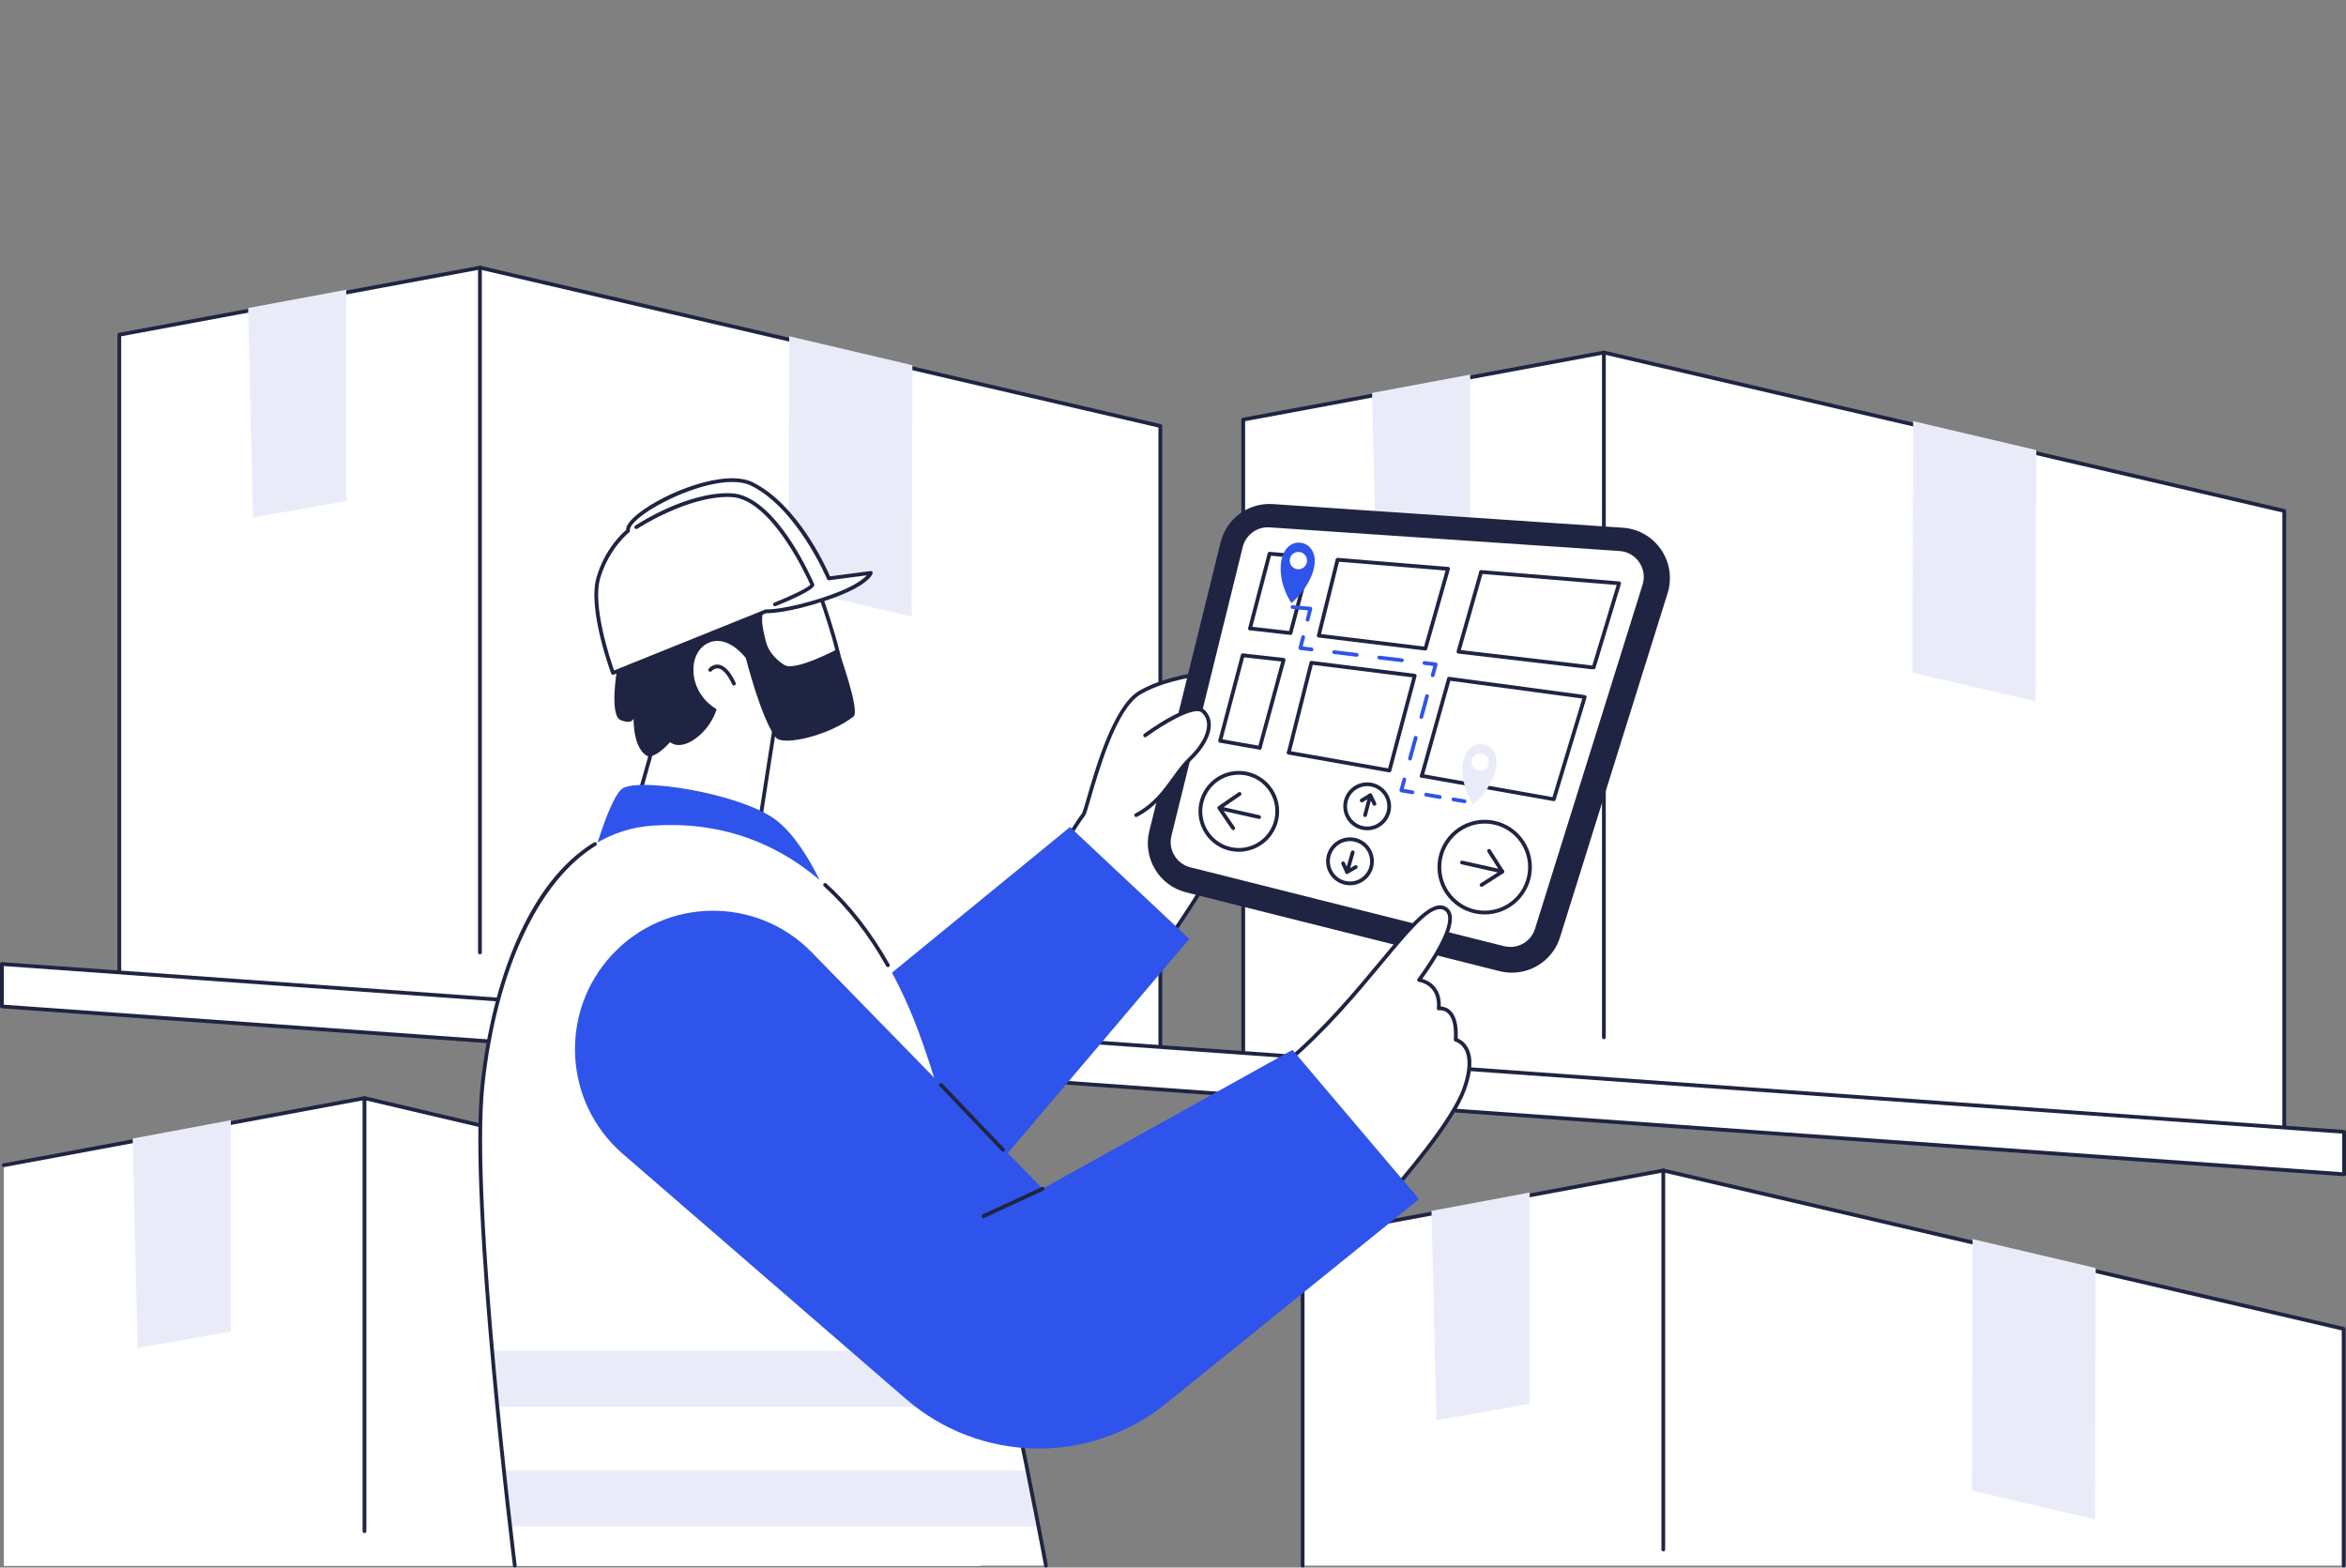 <?xml version="1.0" encoding="UTF-8"?> <svg xmlns="http://www.w3.org/2000/svg" width="217" height="145" viewBox="0 0 217 145" fill="none"><rect x="0" y="0" width="217" height="145" fill="#808080" stroke="none"/><g clip-path="url(#clip0_9744_28922)"><path d="M120.493 144.823V114.476L153.851 108.271L216.785 122.923V144.823H120.493Z" fill="white"></path><path d="M216.785 144.999C216.689 144.999 216.61 144.921 216.61 144.824V123.062L153.847 108.451L120.666 114.623V144.825C120.666 144.922 120.588 145 120.491 145C120.395 145 120.316 144.922 120.316 144.825V114.478C120.316 114.394 120.376 114.322 120.459 114.306L153.817 108.1C153.841 108.096 153.866 108.096 153.889 108.102L216.823 122.753C216.902 122.772 216.958 122.842 216.958 122.924V144.824C216.958 144.921 216.88 144.999 216.784 144.999H216.785Z" fill="#202443"></path><path d="M153.851 143.507C153.755 143.507 153.677 143.429 153.677 143.332V108.271C153.677 108.174 153.755 108.096 153.851 108.096C153.948 108.096 154.026 108.174 154.026 108.271V143.332C154.026 143.429 153.948 143.507 153.851 143.507Z" fill="#202443"></path><path d="M193.782 140.549L182.389 137.871L182.457 114.619L193.85 117.296L193.782 140.549Z" fill="#E9ECF8"></path><path d="M141.489 110.312L141.496 129.86L132.863 131.376L132.411 112.008L141.489 110.312Z" fill="#E9ECF8"></path><path d="M0.354 144.85V107.786L33.713 101.58L90.695 114.989V144.85H0.354Z" fill="white"></path><path d="M90.695 144.585C90.599 144.585 90.521 144.507 90.521 144.41V115.126L33.708 101.757L0.386 107.957C0.291 107.974 0.2 107.911 0.183 107.816C0.165 107.721 0.228 107.63 0.322 107.613L33.681 101.407C33.706 101.403 33.729 101.403 33.753 101.409L90.736 114.818C90.815 114.836 90.87 114.906 90.87 114.988V144.41C90.87 144.507 90.792 144.585 90.695 144.585Z" fill="#202443"></path><path d="M33.713 141.813C33.616 141.813 33.538 141.734 33.538 141.637V101.579C33.538 101.483 33.616 101.404 33.713 101.404C33.809 101.404 33.888 101.483 33.888 101.579V141.637C33.888 141.734 33.809 141.813 33.713 141.813Z" fill="#202443"></path><path d="M70.143 133.083L58.75 130.407L58.818 107.154L70.211 109.831L70.143 133.083Z" fill="#E9ECF8"></path><path d="M21.351 103.621L21.358 123.168L12.724 124.685L12.272 105.317L21.351 103.621Z" fill="#E9ECF8"></path><path d="M11.035 91.981V30.961L44.394 24.756L107.328 39.407V98.186L11.035 91.981Z" fill="white"></path><path d="M107.328 98.362C107.328 98.362 107.321 98.362 107.317 98.362L11.024 92.156C10.932 92.15 10.861 92.074 10.861 91.982V30.962C10.861 30.878 10.921 30.806 11.004 30.79L44.362 24.585C44.386 24.581 44.41 24.581 44.434 24.586L107.368 39.238C107.447 39.256 107.503 39.327 107.503 39.408V98.187C107.503 98.235 107.483 98.281 107.448 98.315C107.415 98.345 107.373 98.362 107.328 98.362ZM11.209 91.818L107.154 98.001V39.547L44.39 24.935L11.209 31.107V91.817V91.818Z" fill="#202443"></path><path d="M44.394 88.277C44.297 88.277 44.219 88.199 44.219 88.102V24.757C44.219 24.66 44.297 24.582 44.394 24.582C44.49 24.582 44.569 24.66 44.569 24.757V88.103C44.569 88.2 44.49 88.278 44.394 88.278V88.277Z" fill="#202443"></path><path d="M84.326 57.035L72.933 54.358L73 31.105L84.393 33.783L84.326 57.035Z" fill="#E9ECF8"></path><path d="M32.032 26.799L32.04 46.346L23.405 47.863L22.953 28.494L32.032 26.799Z" fill="#E9ECF8"></path><path d="M114.996 99.833V38.813L148.355 32.607L211.289 47.26V106.038L114.996 99.833Z" fill="white"></path><path d="M211.289 106.214C211.289 106.214 211.282 106.214 211.278 106.214L114.985 100.009C114.893 100.002 114.822 99.926 114.822 99.835V38.814C114.822 38.73 114.882 38.658 114.965 38.642L148.323 32.436C148.347 32.432 148.371 32.432 148.394 32.438L211.329 47.089C211.408 47.108 211.464 47.178 211.464 47.26V106.039C211.464 106.087 211.444 106.133 211.409 106.166C211.376 106.196 211.334 106.214 211.289 106.214V106.214ZM115.171 99.67L211.115 105.853V47.399L148.352 32.787L115.171 38.96V99.67Z" fill="#202443"></path><path d="M148.355 96.13C148.258 96.13 148.18 96.051 148.18 95.955V32.609C148.18 32.512 148.258 32.434 148.355 32.434C148.451 32.434 148.53 32.512 148.53 32.609V95.955C148.53 96.051 148.451 96.13 148.355 96.13Z" fill="#202443"></path><path d="M188.287 64.886L176.894 62.209L176.961 38.957L188.354 41.634L188.287 64.886Z" fill="#E9ECF8"></path><path d="M135.994 34.65L136.001 54.197L127.367 55.714L126.915 36.345L135.994 34.65Z" fill="#E9ECF8"></path><path d="M216.826 108.625L0.175 93.1V89.174L216.826 104.699V108.625Z" fill="white"></path><path d="M216.826 108.799C216.822 108.799 216.817 108.799 216.813 108.799L0.162 93.273C0.071 93.267 0 93.191 0 93.099V89.173C0 89.125 0.02 89.078 0.055 89.045C0.091 89.012 0.138 88.995 0.187 88.999L216.838 104.524C216.929 104.53 217 104.606 217 104.698V108.624C217 108.673 216.98 108.719 216.945 108.752C216.912 108.782 216.87 108.799 216.826 108.799ZM0.349 92.936L216.651 108.436V104.86L0.349 89.361V92.937V92.936Z" fill="#202443"></path><path d="M58.686 75.079C58.686 75.079 60.965 67.294 61.218 65.602C61.472 63.91 60.627 56.294 63.244 54.094C65.861 51.894 74.977 52.571 74.977 52.571C74.977 52.571 77.172 58.325 77.763 61.54C78.354 64.756 71.601 67.548 71.601 67.548L70.166 76.772L58.686 75.079Z" fill="white"></path><path d="M70.166 76.947C70.158 76.947 70.15 76.947 70.141 76.945L58.661 75.253C58.611 75.246 58.567 75.217 58.539 75.174C58.512 75.132 58.505 75.079 58.519 75.031C58.542 74.953 60.797 67.238 61.046 65.577C61.104 65.187 61.103 64.457 61.099 63.533C61.091 60.599 61.077 55.689 63.132 53.962C65.772 51.741 74.614 52.37 74.989 52.398C75.057 52.403 75.115 52.447 75.14 52.51C75.162 52.568 77.347 58.316 77.934 61.51C78.512 64.657 72.603 67.311 71.757 67.673L70.337 76.8C70.324 76.887 70.249 76.948 70.165 76.948L70.166 76.947ZM58.91 74.936L70.021 76.574L71.429 67.522C71.439 67.462 71.479 67.411 71.535 67.387C71.602 67.36 78.151 64.612 77.592 61.572C77.054 58.645 75.153 53.531 74.854 52.738C73.812 52.672 65.736 52.228 63.357 54.229C61.427 55.85 61.441 60.658 61.449 63.532C61.451 64.471 61.453 65.211 61.391 65.629C61.158 67.185 59.27 73.699 58.91 74.937V74.936Z" fill="#202443"></path><path d="M68.984 60.864C68.984 60.864 67.296 58.58 65.439 59.51C63.583 60.44 63.583 63.995 66.284 65.602C66.284 65.602 65.861 67.21 64.342 68.31C62.78 69.44 61.979 68.648 61.979 68.648C61.979 68.648 60.46 70.425 59.7 69.832C58.824 69.15 58.603 67.632 58.603 66.448C58.603 66.448 58.518 67.04 57.421 66.617C56.324 66.194 57.084 61.879 57.084 61.879C57.084 61.879 56.585 62.039 56.501 58.993C56.416 55.947 55.649 51.471 59.363 48.425C63.078 45.378 68.864 43.585 70.311 45.93C71.76 46.451 75.138 50.284 75.695 52.666C75.946 53.741 73.471 53.756 73.122 53.756C72.7 53.756 72.615 55.279 71.349 55.786C70.083 56.294 70.505 57.987 70.843 59.34C71.18 60.694 72.446 61.456 72.615 61.541C73.667 62.068 77.511 60.018 77.511 60.018C77.511 60.018 79.603 65.768 78.946 66.28C76.667 68.057 72.415 69.032 71.771 68.226C70.421 66.533 68.986 60.864 68.986 60.864H68.984Z" fill="#202443"></path><path d="M67.887 63.409C67.822 63.409 67.758 63.371 67.729 63.308C67.191 62.152 66.721 61.864 66.421 61.827C66.072 61.784 65.838 62.063 65.828 62.075C65.767 62.15 65.657 62.161 65.582 62.1C65.508 62.04 65.496 61.931 65.556 61.856C65.57 61.837 65.915 61.415 66.458 61.479C67.023 61.547 67.557 62.112 68.045 63.16C68.085 63.247 68.048 63.352 67.96 63.392C67.936 63.403 67.911 63.409 67.887 63.409H67.887Z" fill="#202443"></path><path d="M56.698 62.248L70.841 56.547C70.841 56.547 72.614 56.632 76.412 55.363C80.211 54.093 80.548 52.994 80.548 52.994L76.666 53.502C76.666 53.502 73.954 46.958 69.567 44.776C66.209 43.105 57.758 47.579 58.095 49.102C58.095 49.102 56.192 50.571 55.347 53.448C54.503 56.325 56.698 62.248 56.698 62.248V62.248Z" fill="white"></path><path d="M56.698 62.423C56.674 62.423 56.65 62.418 56.628 62.408C56.585 62.389 56.551 62.353 56.535 62.309C56.444 62.065 54.329 56.298 55.181 53.398C55.944 50.796 57.536 49.341 57.911 49.026C57.9 48.616 58.287 48.098 59.066 47.487C61.59 45.506 67.095 43.351 69.644 44.62C73.758 46.666 76.366 52.371 76.774 53.311L80.526 52.821C80.585 52.813 80.644 52.836 80.682 52.881C80.72 52.926 80.732 52.988 80.715 53.045C80.678 53.166 80.242 54.267 76.467 55.529C72.943 56.707 71.163 56.729 70.873 56.724L56.764 62.41C56.743 62.419 56.721 62.423 56.699 62.423H56.698ZM67.727 44.584C64.956 44.584 61.032 46.388 59.281 47.762C58.25 48.572 58.243 48.963 58.265 49.064C58.28 49.13 58.255 49.199 58.201 49.24C58.183 49.254 56.331 50.713 55.514 53.497C54.774 56.018 56.455 61.035 56.8 62.018L70.775 56.386C70.798 56.377 70.825 56.372 70.847 56.374C70.864 56.374 72.643 56.438 76.355 55.198C78.847 54.365 79.815 53.609 80.177 53.218L76.686 53.675C76.609 53.686 76.533 53.642 76.503 53.569C76.476 53.504 73.764 47.06 69.488 44.933C68.999 44.69 68.395 44.584 67.725 44.584H67.727Z" fill="#202443"></path><path d="M71.684 56.08C71.615 56.08 71.549 56.039 71.522 55.971C71.486 55.881 71.529 55.779 71.619 55.743C74.253 54.674 74.829 54.217 74.953 54.086C74.584 53.256 71.314 46.131 67.627 45.977C63.679 45.816 58.998 48.878 58.952 48.909C58.872 48.962 58.763 48.94 58.711 48.86C58.657 48.78 58.68 48.671 58.76 48.618C58.955 48.489 63.579 45.458 67.641 45.628C71.755 45.8 75.164 53.691 75.307 54.026C75.311 54.036 75.314 54.046 75.316 54.057C75.345 54.184 75.431 54.573 71.748 56.067C71.727 56.076 71.705 56.08 71.683 56.08H71.684Z" fill="#202443"></path><path d="M108.052 86.941C108.052 86.941 113.404 79.368 114.995 74.984C116.587 70.601 113.571 62.047 113.571 62.047C113.571 62.047 108.32 62.315 105.382 64.099C102.445 65.883 100.576 74.896 100.22 75.342C99.865 75.788 98.796 77.483 98.796 77.483C98.796 77.483 101.466 84.889 108.052 86.942V86.941Z" fill="white"></path><path d="M108.053 87.115C108.035 87.115 108.018 87.113 108.001 87.108C101.408 85.053 98.659 77.617 98.632 77.542C98.614 77.492 98.62 77.435 98.649 77.389C98.693 77.32 99.727 75.681 100.085 75.232C100.152 75.135 100.344 74.473 100.547 73.771C101.338 71.038 102.985 65.35 105.293 63.949C108.234 62.162 113.347 61.882 113.563 61.871C113.646 61.868 113.711 61.915 113.736 61.988C113.86 62.34 116.753 70.651 115.159 75.043C113.579 79.398 108.249 86.965 108.195 87.041C108.162 87.088 108.108 87.115 108.053 87.115V87.115ZM98.99 77.503C99.3 78.296 102.005 84.798 107.983 86.736C108.63 85.81 113.367 78.959 114.831 74.925C116.279 70.935 113.809 63.297 113.449 62.23C112.622 62.286 108.083 62.663 105.472 64.249C103.281 65.58 101.66 71.179 100.88 73.869C100.582 74.901 100.457 75.325 100.356 75.451C100.051 75.832 99.198 77.173 98.989 77.503H98.99Z" fill="#202443"></path><path d="M98.974 76.502L110.01 86.852L89.611 110.924L76.421 94.95L98.974 76.502Z" fill="#2F54EB"></path><path d="M113.071 50.211L106.476 76.925C105.882 79.332 107.343 81.768 109.742 82.371L138.758 89.665C141.065 90.245 143.423 88.921 144.134 86.646L154.082 54.825C154.951 52.046 152.999 49.185 150.101 48.989L117.731 46.801C115.559 46.655 113.595 48.091 113.072 50.21L113.071 50.211Z" fill="#202443"></path><path d="M139.85 89.975C139.475 89.975 139.095 89.93 138.716 89.835L109.7 82.54C107.213 81.915 105.691 79.377 106.307 76.883L112.902 50.169C113.446 47.964 115.479 46.477 117.742 46.628L150.112 48.815C151.547 48.913 152.836 49.651 153.648 50.841C154.459 52.031 154.678 53.502 154.248 54.878L144.3 86.698C143.679 88.685 141.843 89.975 139.85 89.975ZM117.424 46.966C115.452 46.966 113.72 48.309 113.24 50.253L106.645 76.967C106.076 79.274 107.484 81.623 109.784 82.201L138.8 89.495C141.016 90.052 143.284 88.778 143.967 86.594L153.916 54.773C154.313 53.5 154.111 52.138 153.36 51.038C152.609 49.937 151.416 49.254 150.088 49.164L117.718 46.976C117.62 46.97 117.522 46.966 117.424 46.966Z" fill="#202443"></path><path d="M139.702 87.594C139.506 87.594 139.309 87.569 139.116 87.521L110.1 80.227C108.822 79.905 108.039 78.601 108.355 77.318L114.95 50.604C115.215 49.529 116.171 48.777 117.274 48.777C117.329 48.777 117.383 48.779 117.438 48.783L149.808 50.971C150.545 51.02 151.209 51.4 151.626 52.012C152.043 52.623 152.155 53.38 151.935 54.087L141.987 85.908C141.671 86.915 140.754 87.593 139.702 87.593V87.594Z" fill="white"></path><path d="M114.587 78.618C116.551 78.618 118.143 77.022 118.143 75.053C118.143 73.084 116.551 71.488 114.587 71.488C112.623 71.488 111.031 73.084 111.031 75.053C111.031 77.022 112.623 78.618 114.587 78.618Z" fill="white"></path><path d="M114.587 78.791C112.53 78.791 110.857 77.114 110.857 75.052C110.857 72.989 112.53 71.312 114.587 71.312C116.644 71.312 118.318 72.99 118.318 75.052C118.318 77.113 116.644 78.791 114.587 78.791ZM114.587 71.662C112.722 71.662 111.206 73.182 111.206 75.052C111.206 76.921 112.722 78.442 114.587 78.442C116.451 78.442 117.968 76.921 117.968 75.052C117.968 73.182 116.451 71.662 114.587 71.662Z" fill="#202443"></path><path d="M116.465 75.754C116.453 75.754 116.44 75.752 116.428 75.75L112.798 74.937C112.704 74.916 112.645 74.823 112.666 74.728C112.687 74.634 112.78 74.575 112.874 74.596L116.503 75.409C116.597 75.43 116.657 75.523 116.635 75.618C116.617 75.699 116.545 75.754 116.465 75.754Z" fill="#202443"></path><path d="M114.069 76.784C114.014 76.784 113.959 76.758 113.925 76.708L112.637 74.827C112.582 74.747 112.602 74.638 112.682 74.584L114.559 73.293C114.638 73.238 114.747 73.258 114.801 73.338C114.855 73.417 114.835 73.526 114.756 73.58L113.022 74.773L114.212 76.51C114.267 76.59 114.247 76.699 114.167 76.753C114.137 76.773 114.103 76.784 114.069 76.784V76.784Z" fill="#202443"></path><path d="M141.474 80.888C141.845 78.597 140.293 76.438 138.007 76.066C135.722 75.694 133.568 77.25 133.197 79.541C132.826 81.832 134.378 83.991 136.664 84.363C138.949 84.735 141.103 83.179 141.474 80.888Z" fill="white"></path><path d="M137.33 84.588C134.923 84.588 132.963 82.624 132.963 80.21C132.963 77.796 134.922 75.832 137.33 75.832C139.739 75.832 141.697 77.796 141.697 80.21C141.697 82.624 139.738 84.588 137.33 84.588ZM137.33 76.182C135.115 76.182 133.312 77.989 133.312 80.211C133.312 82.432 135.114 84.239 137.33 84.239C139.547 84.239 141.348 82.432 141.348 80.211C141.348 77.989 139.546 76.182 137.33 76.182Z" fill="#202443"></path><path d="M138.953 80.791C138.941 80.791 138.928 80.79 138.915 80.787L135.196 79.954C135.102 79.934 135.043 79.84 135.064 79.746C135.086 79.652 135.179 79.592 135.272 79.614L138.991 80.447C139.085 80.467 139.145 80.561 139.123 80.655C139.105 80.737 139.033 80.792 138.953 80.792V80.791Z" fill="#202443"></path><path d="M137.044 82.035C136.986 82.035 136.93 82.007 136.896 81.955C136.845 81.873 136.868 81.765 136.949 81.713L138.721 80.578L137.589 78.803C137.538 78.721 137.56 78.613 137.642 78.561C137.722 78.509 137.831 78.532 137.883 78.614L139.109 80.537C139.133 80.576 139.142 80.623 139.133 80.669C139.123 80.714 139.095 80.753 139.056 80.778L137.138 82.007C137.108 82.025 137.076 82.035 137.044 82.035L137.044 82.035Z" fill="#202443"></path><path d="M128.429 71.43C128.419 71.43 128.409 71.429 128.398 71.428L119.176 69.798C119.081 69.781 119.018 69.691 119.034 69.596C119.051 69.501 119.141 69.437 119.236 69.454L128.459 71.084C128.553 71.1 128.617 71.191 128.6 71.286C128.585 71.371 128.511 71.43 128.428 71.43H128.429Z" fill="#202443"></path><path d="M116.512 69.343C116.502 69.343 116.492 69.342 116.482 69.34L112.829 68.701C112.781 68.692 112.738 68.664 112.712 68.623C112.686 68.582 112.678 68.531 112.69 68.484L114.778 60.575C114.803 60.482 114.898 60.427 114.992 60.451C115.085 60.475 115.14 60.571 115.116 60.665L113.076 68.39L116.541 68.997C116.636 69.014 116.699 69.104 116.682 69.199C116.667 69.284 116.594 69.344 116.511 69.344L116.512 69.343Z" fill="#202443"></path><path d="M115.621 58.307C115.606 58.307 115.592 58.306 115.577 58.302C115.484 58.277 115.429 58.182 115.453 58.089L117.259 51.178C117.281 51.095 117.359 51.039 117.443 51.048L121.232 51.369C121.327 51.377 121.399 51.461 121.391 51.557C121.383 51.653 121.298 51.728 121.203 51.717L117.56 51.408L115.791 58.177C115.77 58.256 115.7 58.308 115.622 58.308L115.621 58.307Z" fill="#202443"></path><path d="M133.911 52.791C133.906 52.791 133.901 52.791 133.897 52.791L123.714 51.951C123.619 51.943 123.547 51.858 123.555 51.762C123.563 51.666 123.646 51.595 123.743 51.602L133.925 52.443C134.021 52.451 134.093 52.535 134.085 52.631C134.077 52.722 134.001 52.791 133.911 52.791Z" fill="#202443"></path><path d="M147.415 61.909C147.398 61.909 147.381 61.907 147.364 61.902C147.272 61.874 147.22 61.776 147.248 61.684L149.538 54.114L136.98 53.081C136.884 53.074 136.812 52.989 136.82 52.893C136.828 52.797 136.909 52.726 137.008 52.733L149.781 53.784C149.833 53.788 149.882 53.816 149.911 53.86C149.94 53.903 149.949 53.958 149.934 54.009L147.581 61.785C147.558 61.861 147.489 61.91 147.414 61.91L147.415 61.909Z" fill="#202443"></path><path d="M143.724 74.107C143.714 74.107 143.703 74.106 143.693 74.104L131.471 71.936C131.376 71.92 131.313 71.829 131.329 71.734C131.346 71.639 131.436 71.576 131.531 71.593L143.601 73.734L146.417 64.427C146.444 64.335 146.542 64.282 146.634 64.31C146.727 64.338 146.778 64.436 146.75 64.528L143.89 73.984C143.867 74.058 143.799 74.108 143.723 74.108L143.724 74.107Z" fill="#202443"></path><path d="M131.515 71.941C131.499 71.941 131.484 71.938 131.468 71.934C131.375 71.908 131.321 71.811 131.347 71.719L133.858 62.735C133.882 62.651 133.962 62.597 134.049 62.609L146.451 64.275C146.547 64.287 146.613 64.375 146.6 64.471C146.588 64.567 146.5 64.633 146.404 64.621L134.153 62.975L131.682 71.813C131.661 71.89 131.59 71.941 131.514 71.941H131.515Z" fill="#202443"></path><path d="M147.283 61.911C147.275 61.911 147.269 61.911 147.262 61.91L134.882 60.456C134.831 60.449 134.785 60.421 134.757 60.379C134.728 60.336 134.72 60.283 134.734 60.234L136.811 52.93C136.838 52.837 136.934 52.783 137.027 52.809C137.119 52.836 137.173 52.932 137.147 53.026L135.126 60.132L147.303 61.563C147.399 61.574 147.468 61.661 147.456 61.757C147.445 61.846 147.369 61.912 147.283 61.912V61.911Z" fill="#202443"></path><path d="M131.847 60.175C131.84 60.175 131.833 60.175 131.826 60.173L121.959 58.971C121.909 58.965 121.865 58.938 121.837 58.897C121.808 58.855 121.799 58.804 121.811 58.756L123.546 51.766C123.569 51.672 123.663 51.615 123.757 51.638C123.851 51.662 123.908 51.756 123.885 51.849L122.196 58.648L131.719 59.808L133.771 52.576C133.797 52.483 133.895 52.429 133.986 52.456C134.079 52.482 134.132 52.578 134.106 52.671L132.014 60.046C131.993 60.122 131.923 60.173 131.847 60.173L131.847 60.175Z" fill="#202443"></path><path d="M128.524 71.443C128.509 71.443 128.494 71.442 128.479 71.437C128.386 71.412 128.331 71.317 128.356 71.223L130.64 62.655L121.429 61.5L119.377 69.645C119.353 69.738 119.258 69.794 119.165 69.771C119.072 69.748 119.015 69.653 119.039 69.559L121.128 61.265C121.15 61.179 121.231 61.124 121.319 61.134L130.882 62.332C130.932 62.338 130.977 62.366 131.005 62.408C131.033 62.45 131.042 62.502 131.028 62.551L128.692 71.313C128.671 71.391 128.601 71.442 128.524 71.442L128.524 71.443Z" fill="#202443"></path><path d="M119.37 58.733C119.364 58.733 119.356 58.733 119.35 58.732L115.64 58.307C115.544 58.296 115.475 58.21 115.487 58.114C115.498 58.018 115.584 57.947 115.679 57.96L119.24 58.367L121.057 51.509C121.082 51.416 121.178 51.361 121.271 51.384C121.364 51.409 121.419 51.505 121.395 51.598L119.539 58.603C119.518 58.68 119.449 58.733 119.371 58.733H119.37Z" fill="#202443"></path><path d="M116.527 69.344C116.512 69.344 116.496 69.342 116.481 69.337C116.388 69.312 116.333 69.216 116.358 69.122L118.511 61.188L114.976 60.794C114.88 60.783 114.812 60.697 114.822 60.601C114.833 60.505 114.92 60.437 115.015 60.446L118.753 60.862C118.803 60.868 118.849 60.895 118.877 60.938C118.906 60.979 118.915 61.032 118.901 61.082L116.694 69.213C116.673 69.291 116.603 69.343 116.526 69.343L116.527 69.344Z" fill="#202443"></path><path d="M135.466 74.297C135.457 74.297 135.447 74.296 135.436 74.295L134.406 74.117C134.311 74.1 134.247 74.01 134.263 73.915C134.28 73.82 134.37 73.756 134.465 73.772L135.496 73.95C135.59 73.967 135.654 74.057 135.638 74.152C135.623 74.237 135.549 74.297 135.466 74.297Z" fill="#2F54EB"></path><path d="M133.175 73.901C133.166 73.901 133.155 73.901 133.145 73.899L131.883 73.681C131.789 73.664 131.725 73.574 131.741 73.479C131.758 73.384 131.848 73.321 131.943 73.336L133.204 73.554C133.299 73.571 133.363 73.661 133.347 73.756C133.332 73.841 133.258 73.901 133.175 73.901Z" fill="#2F54EB"></path><path d="M130.653 73.465C130.643 73.465 130.633 73.464 130.622 73.463L129.592 73.284C129.544 73.275 129.501 73.247 129.474 73.206C129.448 73.164 129.44 73.113 129.453 73.066L129.728 72.055C129.753 71.961 129.849 71.907 129.942 71.932C130.034 71.957 130.09 72.053 130.064 72.146L129.84 72.972L130.682 73.118C130.777 73.135 130.841 73.225 130.824 73.32C130.809 73.405 130.736 73.465 130.653 73.465Z" fill="#2F54EB"></path><path d="M130.422 70.348C130.407 70.348 130.391 70.346 130.376 70.341C130.284 70.316 130.228 70.22 130.254 70.127L130.779 68.2C130.804 68.106 130.899 68.053 130.993 68.077C131.085 68.102 131.141 68.198 131.115 68.292L130.59 70.219C130.569 70.296 130.499 70.347 130.422 70.347V70.348ZM131.472 66.494C131.457 66.494 131.441 66.492 131.426 66.487C131.333 66.462 131.278 66.366 131.303 66.273L131.828 64.346C131.853 64.252 131.95 64.198 132.042 64.223C132.135 64.248 132.19 64.344 132.165 64.438L131.64 66.365C131.619 66.442 131.548 66.493 131.472 66.493V66.494Z" fill="#2F54EB"></path><path d="M132.521 62.638C132.506 62.638 132.49 62.636 132.475 62.632C132.383 62.607 132.328 62.511 132.353 62.417L132.575 61.601L131.737 61.501C131.642 61.489 131.574 61.402 131.585 61.306C131.597 61.211 131.681 61.142 131.778 61.154L132.817 61.278C132.868 61.284 132.913 61.312 132.941 61.354C132.969 61.396 132.978 61.448 132.965 61.497L132.69 62.508C132.668 62.586 132.598 62.637 132.521 62.637V62.638Z" fill="#2F54EB"></path><path d="M129.67 61.251C129.663 61.251 129.657 61.251 129.65 61.249L127.561 60.999C127.466 60.987 127.398 60.901 127.409 60.805C127.421 60.709 127.505 60.642 127.603 60.652L129.691 60.902C129.786 60.914 129.854 61.001 129.843 61.096C129.832 61.185 129.757 61.25 129.67 61.25V61.251ZM125.494 60.749C125.487 60.749 125.481 60.749 125.474 60.748L123.386 60.497C123.29 60.485 123.222 60.398 123.233 60.303C123.245 60.207 123.33 60.139 123.427 60.15L125.515 60.401C125.611 60.413 125.679 60.499 125.668 60.595C125.657 60.684 125.581 60.749 125.494 60.749V60.749Z" fill="#2F54EB"></path><path d="M121.319 60.249C121.312 60.249 121.305 60.249 121.298 60.248L120.26 60.124C120.21 60.117 120.165 60.09 120.136 60.049C120.108 60.008 120.099 59.956 120.111 59.907L120.37 58.892C120.393 58.798 120.488 58.741 120.581 58.766C120.675 58.789 120.731 58.884 120.707 58.978L120.498 59.8L121.339 59.901C121.434 59.913 121.502 59.999 121.491 60.095C121.48 60.184 121.405 60.249 121.318 60.249L121.319 60.249Z" fill="#2F54EB"></path><path d="M120.949 57.495C120.935 57.495 120.92 57.494 120.905 57.49C120.812 57.466 120.756 57.371 120.78 57.277L120.988 56.46L119.539 56.328C119.443 56.319 119.372 56.235 119.381 56.138C119.389 56.042 119.472 55.969 119.57 55.98L121.222 56.13C121.273 56.135 121.319 56.162 121.349 56.203C121.378 56.245 121.388 56.297 121.376 56.347L121.117 57.363C121.097 57.442 121.026 57.495 120.949 57.495V57.495Z" fill="#2F54EB"></path><path d="M138.299 71.403C137.803 73.159 136.278 74.423 136.278 74.423C136.278 74.423 135.147 72.846 135.288 70.924C135.404 69.332 136.33 68.711 137.161 68.844C137.993 68.976 138.741 69.842 138.299 71.403V71.403Z" fill="#E9ECF8"></path><path d="M137.707 70.618C137.637 71.057 137.227 71.355 136.79 71.286C136.353 71.217 136.055 70.805 136.124 70.367C136.193 69.929 136.603 69.63 137.041 69.699C137.478 69.769 137.776 70.18 137.707 70.618Z" fill="white"></path><path d="M121.482 52.766C120.985 54.523 119.46 55.786 119.46 55.786C119.46 55.786 118.329 54.21 118.47 52.287C118.586 50.696 119.512 50.074 120.343 50.207C121.175 50.339 121.923 51.205 121.482 52.767V52.766Z" fill="#2F54EB"></path><path d="M120.889 51.982C120.819 52.42 120.409 52.719 119.972 52.65C119.535 52.58 119.237 52.169 119.306 51.731C119.375 51.292 119.786 50.994 120.223 51.063C120.66 51.132 120.958 51.544 120.889 51.982Z" fill="white"></path><path d="M126.887 80.006C127.067 78.893 126.313 77.844 125.202 77.663C124.092 77.483 123.046 78.239 122.865 79.352C122.685 80.465 123.439 81.514 124.55 81.694C125.66 81.875 126.706 81.119 126.887 80.006Z" fill="white"></path><path d="M124.871 81.889C123.652 81.889 122.66 80.895 122.66 79.673C122.66 78.451 123.652 77.457 124.871 77.457C126.09 77.457 127.082 78.451 127.082 79.673C127.082 80.895 126.09 81.889 124.871 81.889ZM124.871 77.806C123.844 77.806 123.009 78.644 123.009 79.673C123.009 80.703 123.844 81.54 124.871 81.54C125.898 81.54 126.733 80.703 126.733 79.673C126.733 78.644 125.898 77.806 124.871 77.806Z" fill="#202443"></path><path d="M124.601 80.837C124.563 80.837 124.525 80.824 124.494 80.799C124.438 80.756 124.415 80.682 124.434 80.614L124.956 78.792C124.983 78.7 125.079 78.647 125.172 78.673C125.264 78.7 125.318 78.796 125.291 78.889L124.887 80.298L125.32 80.051C125.404 80.003 125.509 80.032 125.558 80.115C125.605 80.2 125.576 80.306 125.493 80.354L124.688 80.814C124.661 80.829 124.631 80.837 124.602 80.837H124.601Z" fill="#202443"></path><path d="M124.601 80.836C124.536 80.836 124.472 80.799 124.443 80.734L124.076 79.936C124.035 79.849 124.073 79.744 124.161 79.704C124.249 79.663 124.352 79.701 124.393 79.789L124.76 80.588C124.8 80.675 124.763 80.78 124.675 80.82C124.651 80.831 124.627 80.836 124.602 80.836H124.601Z" fill="#202443"></path><path d="M126.462 76.629C127.587 76.629 128.499 75.715 128.499 74.587C128.499 73.459 127.587 72.545 126.462 72.545C125.337 72.545 124.425 73.459 124.425 74.587C124.425 75.715 125.337 76.629 126.462 76.629Z" fill="white"></path><path d="M126.461 76.803C125.242 76.803 124.25 75.809 124.25 74.587C124.25 73.365 125.242 72.371 126.461 72.371C127.68 72.371 128.672 73.365 128.672 74.587C128.672 75.809 127.68 76.803 126.461 76.803ZM126.461 72.721C125.435 72.721 124.599 73.558 124.599 74.587C124.599 75.617 125.435 76.454 126.461 76.454C127.488 76.454 128.324 75.617 128.324 74.587C128.324 73.558 127.488 72.721 126.461 72.721Z" fill="#202443"></path><path d="M126.269 75.575C126.254 75.575 126.239 75.573 126.224 75.569C126.131 75.545 126.075 75.449 126.1 75.356L126.474 73.938L126.048 74.194C125.965 74.243 125.858 74.216 125.808 74.134C125.759 74.051 125.786 73.944 125.868 73.894L126.663 73.417C126.723 73.381 126.8 73.385 126.857 73.428C126.914 73.471 126.939 73.543 126.921 73.612L126.437 75.445C126.416 75.523 126.346 75.575 126.268 75.575H126.269Z" fill="#202443"></path><path d="M127.138 74.533C127.073 74.533 127.011 74.497 126.98 74.435L126.596 73.644C126.554 73.557 126.59 73.452 126.677 73.41C126.765 73.368 126.868 73.404 126.91 73.491L127.294 74.282C127.336 74.369 127.3 74.474 127.213 74.516C127.189 74.527 127.163 74.533 127.138 74.533Z" fill="#202443"></path><path d="M105.923 68.024C105.923 68.024 110.294 64.851 111.331 65.786C112.368 66.721 111.696 68.716 110.07 70.206C108.494 71.65 107.685 74.051 105.093 75.402L105.922 68.024H105.923Z" fill="white"></path><path d="M105.094 75.577C105.031 75.577 104.97 75.543 104.939 75.483C104.895 75.397 104.928 75.292 105.013 75.247C106.654 74.392 107.566 73.132 108.448 71.914C108.934 71.244 109.392 70.611 109.949 70.079C111.042 69.038 111.662 67.925 111.65 67.027C111.643 66.575 111.48 66.201 111.162 65.915C110.485 65.303 107.652 66.97 106.026 68.164C105.948 68.221 105.839 68.204 105.782 68.126C105.726 68.047 105.742 67.939 105.82 67.882C106.274 67.548 110.285 64.653 111.396 65.655C111.783 66.004 111.991 66.477 111.999 67.022C112.012 68.017 111.353 69.224 110.191 70.332C109.656 70.841 109.207 71.462 108.731 72.118C107.868 73.311 106.889 74.663 105.175 75.556C105.148 75.57 105.122 75.576 105.095 75.576L105.094 75.577Z" fill="#202443"></path><path d="M54.697 79.884C54.697 79.884 56.205 74.282 57.447 73.037C58.688 71.792 68.623 73.393 71.816 75.882C75.01 78.372 77.138 84.507 77.138 84.507L54.698 79.884H54.697Z" fill="#2F54EB"></path><path d="M96.751 144.823C96.751 144.823 89.761 107.017 84.42 94.035C82.265 88.796 79.545 84.8 76.417 81.94C71.794 77.713 66.281 75.969 60.387 76.368C58.406 76.502 56.634 77.099 55.057 78.058C48.772 81.88 45.593 91.444 44.633 100.325C43.431 111.433 47.618 144.822 47.618 144.822H96.75L96.751 144.823Z" fill="white"></path><path d="M47.186 141.202H96.062C95.791 139.796 95.445 138.035 95.04 136.02H46.607C46.824 138.025 47.023 139.79 47.187 141.202H47.186Z" fill="#E9ECF8"></path><path d="M45.998 130.118H93.83C93.483 128.46 93.114 126.721 92.727 124.936H45.512C45.669 126.707 45.833 128.448 45.997 130.118H45.998Z" fill="#E9ECF8"></path><path d="M96.751 144.999C96.669 144.999 96.595 144.94 96.579 144.856C96.531 144.596 91.729 118.726 87.102 102.637C87.075 102.545 87.129 102.448 87.221 102.421C87.315 102.394 87.41 102.448 87.437 102.541C92.069 118.647 96.874 144.534 96.923 144.793C96.94 144.888 96.877 144.979 96.783 144.996C96.772 144.999 96.761 145 96.751 145V144.999Z" fill="#202443"></path><path d="M47.619 144.998C47.532 144.998 47.457 144.933 47.446 144.845C47.404 144.51 43.27 111.308 44.46 100.306C44.983 95.473 46.097 90.956 47.682 87.242C49.551 82.862 51.994 79.726 54.941 77.924C55.023 77.874 55.131 77.9 55.181 77.982C55.231 78.065 55.205 78.172 55.123 78.222C49.811 81.47 45.954 89.74 44.807 100.343C43.622 111.304 47.75 144.467 47.792 144.8C47.804 144.896 47.737 144.983 47.641 144.995C47.634 144.996 47.626 144.997 47.619 144.997V144.998Z" fill="#202443"></path><path d="M82.129 89.463C82.068 89.463 82.01 89.431 81.978 89.374C80.312 86.428 78.369 83.941 76.204 81.982C76.132 81.917 76.126 81.807 76.191 81.735C76.256 81.663 76.366 81.659 76.437 81.723C78.63 83.707 80.596 86.223 82.28 89.203C82.328 89.287 82.298 89.393 82.215 89.441C82.188 89.456 82.158 89.464 82.129 89.464L82.129 89.463Z" fill="#202443"></path><path d="M119.015 98.258C126.806 91.665 131.465 82.721 133.687 84.058C135.467 85.128 131.259 90.651 131.259 90.651C131.259 90.651 133.288 90.898 133.08 93.288C133.08 93.288 134.862 92.949 134.648 96.178C134.648 96.178 136.874 96.686 135.443 100.711C134.212 104.172 128.774 110.196 127.013 112.274C121 105.935 111.527 104.596 119.015 98.258Z" fill="white"></path><path d="M127.013 112.449C126.965 112.449 126.919 112.429 126.886 112.395C125.047 110.455 122.88 108.987 120.969 107.69C118.297 105.879 116.186 104.448 116.084 102.532C116.014 101.211 116.91 99.811 118.903 98.124C122.431 95.139 125.312 91.673 127.627 88.888C130.524 85.403 132.436 83.102 133.778 83.907C134.043 84.067 134.209 84.315 134.273 84.647C134.583 86.277 132.213 89.649 131.558 90.542C132.121 90.71 133.338 91.288 133.267 93.103C133.482 93.11 133.821 93.174 134.134 93.451C134.662 93.919 134.896 94.795 134.831 96.056C135.051 96.143 135.476 96.373 135.774 96.918C136.259 97.802 136.203 99.097 135.608 100.77C134.514 103.85 130.223 108.819 127.919 111.488C127.618 111.837 127.356 112.139 127.146 112.387C127.115 112.425 127.068 112.447 127.018 112.449H127.013H127.013ZM133.194 84.097C132.062 84.097 130.27 86.253 127.894 89.111C125.571 91.907 122.68 95.385 119.128 98.391C117.25 99.979 116.369 101.328 116.432 102.514C116.525 104.256 118.572 105.644 121.164 107.401C123.044 108.675 125.169 110.117 127.005 112.014C127.191 111.796 127.409 111.542 127.654 111.259C129.781 108.796 134.206 103.67 135.279 100.652C135.831 99.1 135.896 97.866 135.468 97.085C135.133 96.473 134.615 96.349 134.609 96.348C134.526 96.329 134.469 96.252 134.474 96.166C134.554 94.964 134.356 94.115 133.902 93.712C133.532 93.383 133.116 93.457 133.112 93.458C133.058 93.469 133.003 93.453 132.963 93.416C132.923 93.38 132.901 93.326 132.906 93.271C133.096 91.084 131.313 90.832 131.237 90.823C131.175 90.815 131.121 90.775 131.098 90.717C131.073 90.659 131.082 90.593 131.12 90.543C131.151 90.502 134.252 86.407 133.929 84.712C133.885 84.479 133.776 84.313 133.597 84.206C133.474 84.132 133.338 84.096 133.193 84.096L133.194 84.097Z" fill="#202443"></path><path d="M119.553 97.115L131.256 110.923L107.67 129.983C100.6 135.535 90.599 135.295 83.802 129.412L57.61 106.739C52.128 101.994 51.674 93.634 56.611 88.321C61.578 82.977 69.989 82.873 75.086 88.092L96.437 109.961L119.554 97.115H119.553Z" fill="#2F54EB"></path><path d="M90.963 112.679C90.897 112.679 90.834 112.642 90.805 112.578C90.764 112.49 90.802 112.386 90.889 112.346L96.363 109.803C96.451 109.763 96.554 109.801 96.594 109.888C96.635 109.976 96.597 110.08 96.51 110.12L91.036 112.663C91.013 112.674 90.987 112.679 90.963 112.679V112.679Z" fill="#202443"></path><path d="M92.782 106.538C92.737 106.538 92.691 106.52 92.657 106.484L86.92 100.479C86.853 100.409 86.856 100.299 86.925 100.232C86.995 100.165 87.105 100.168 87.172 100.238L92.909 106.243C92.975 106.312 92.973 106.423 92.903 106.49C92.869 106.522 92.826 106.538 92.783 106.538H92.782Z" fill="#202443"></path></g><defs><clipPath id="clip0_9744_28922"><rect width="217" height="145" fill="white"></rect></clipPath></defs></svg> 
